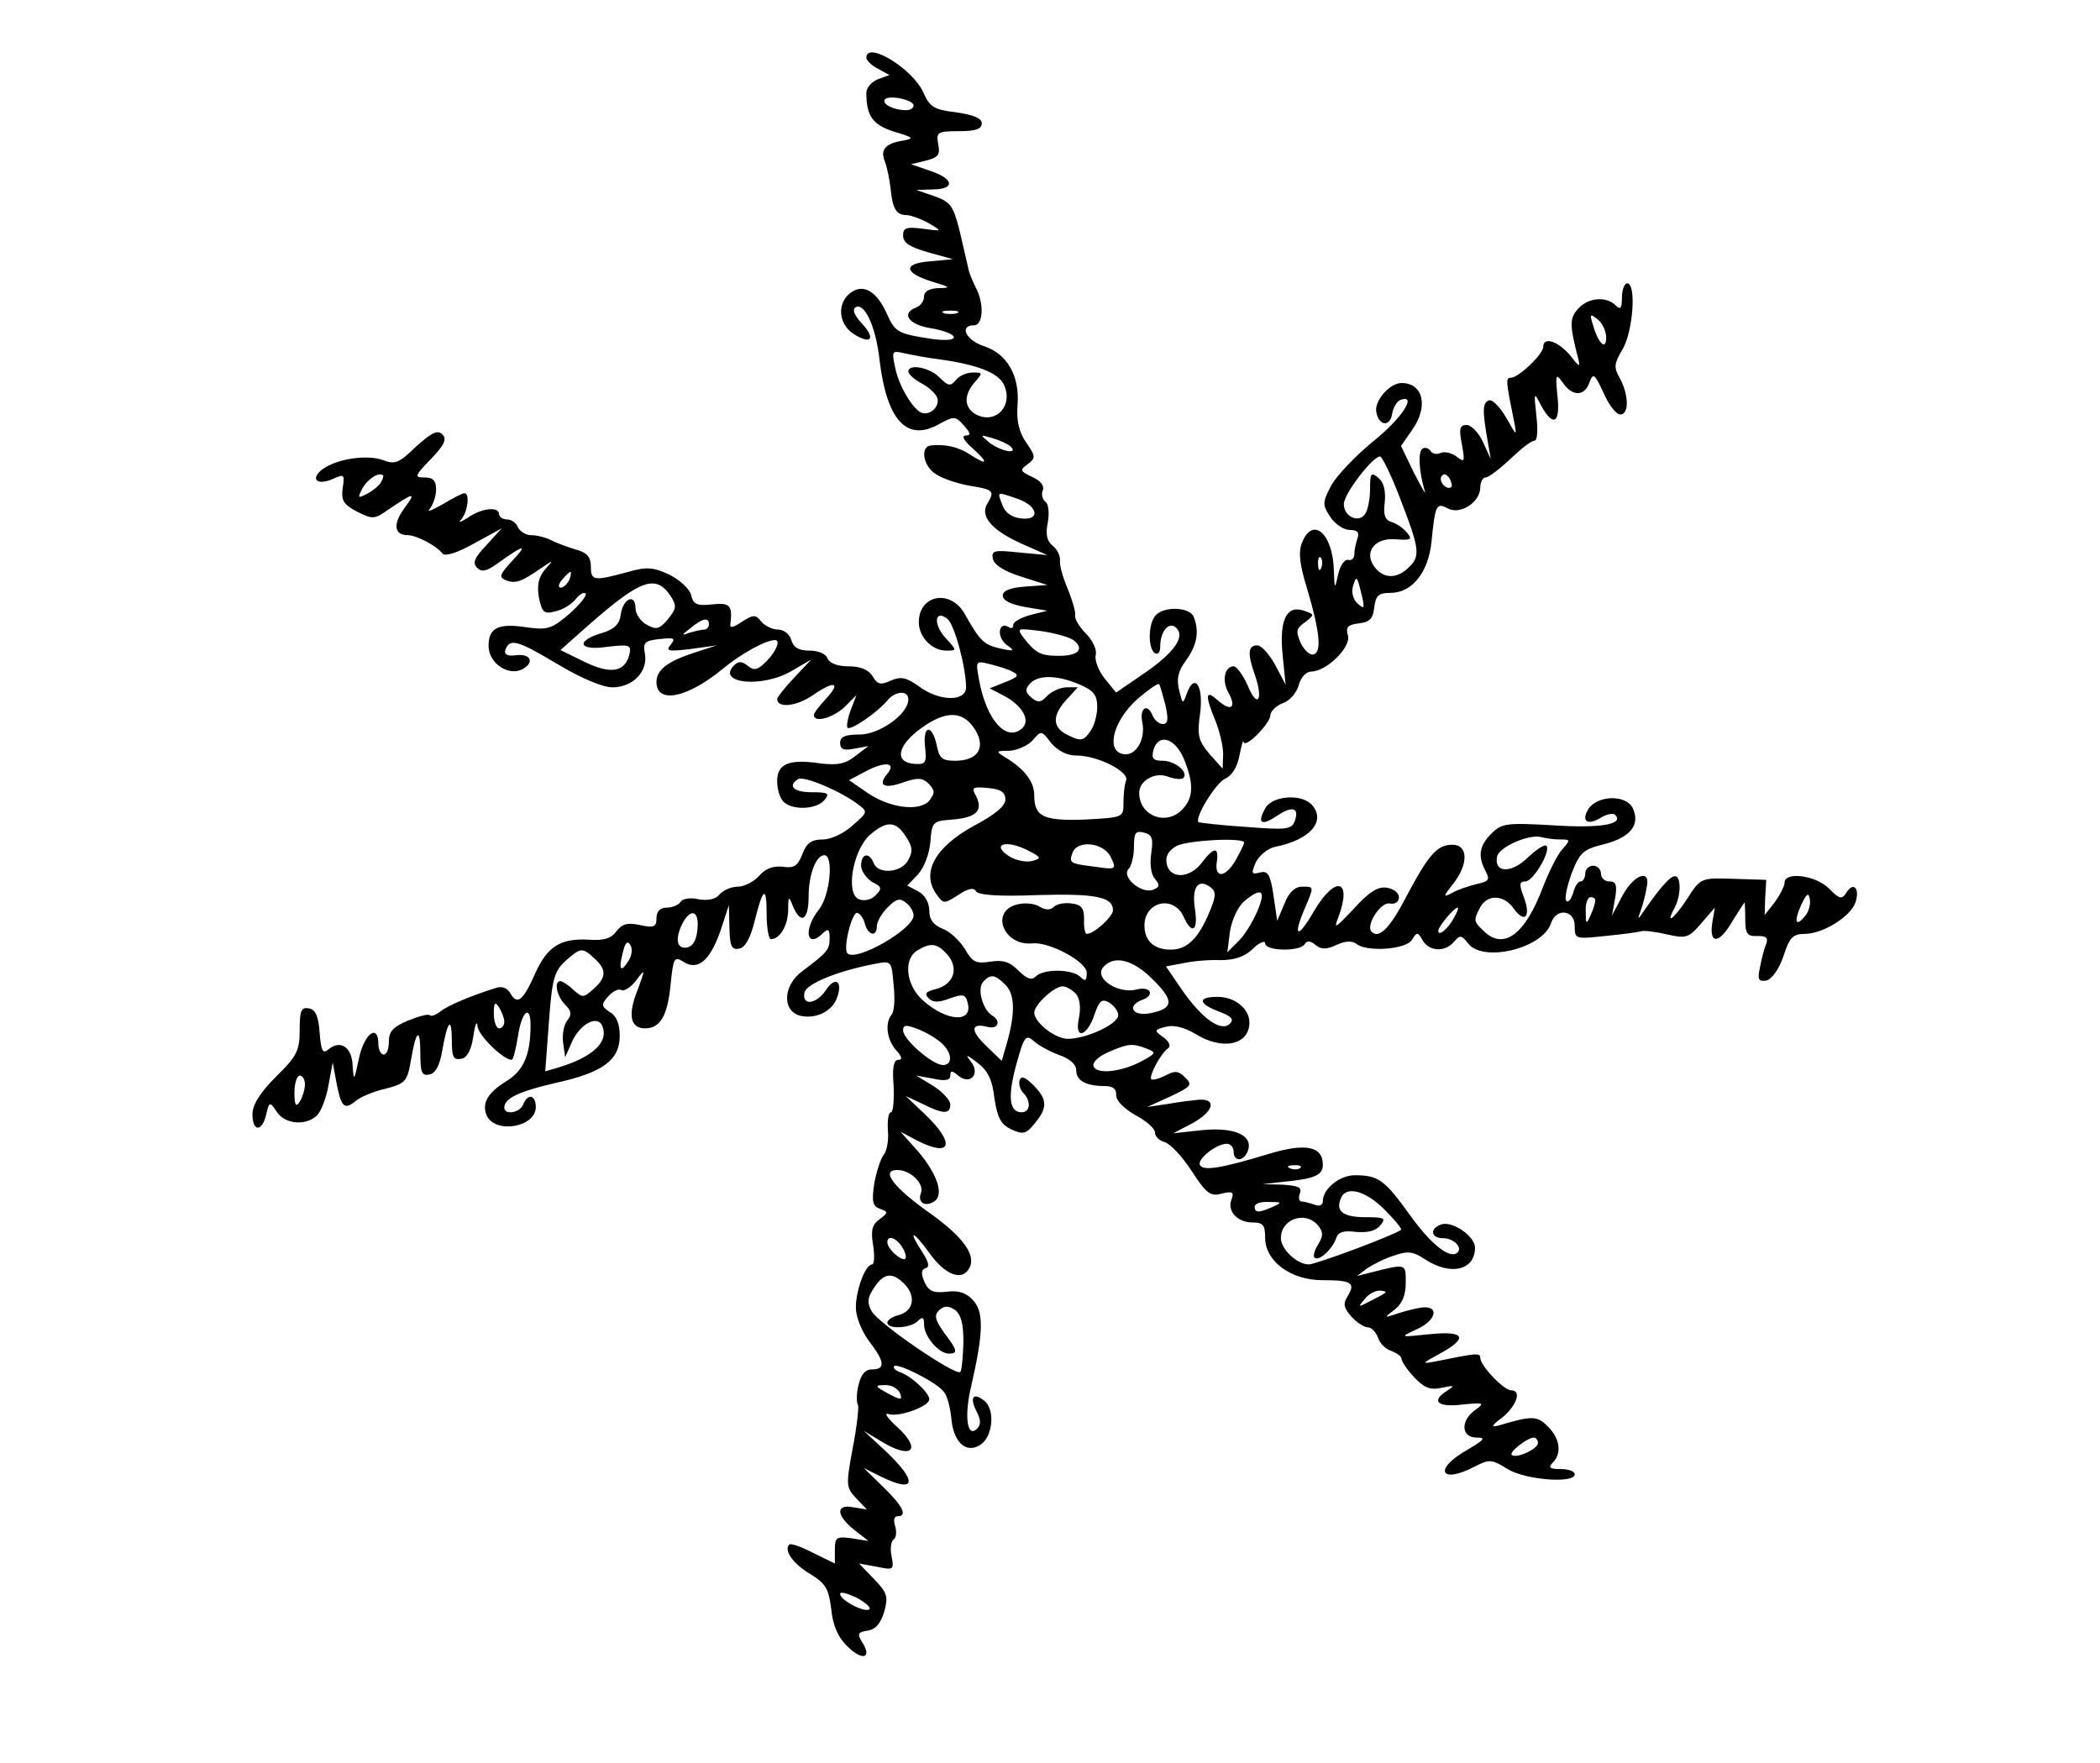 <?xml version="1.0" encoding="UTF-8" standalone="yes"?>
<svg version="1.0" xmlns="http://www.w3.org/2000/svg" width="400" height="335.816" viewBox="0 0 400 336" preserveAspectRatio="xMidYMid meet">
  <g transform="translate(0,336) scale(0.1,-0.1)" fill="#000000" stroke="none">
    <path d="M1650 3250 c0 -5 10 -15 22 -21 l22 -12 -22 -8 c-12 -5 -22 -16 -22
-26 0 -44 12 -61 53 -74 37 -11 39 -13 17 -17 -33 -5 -44 -17 -35 -39 4 -10 9
-33 11 -51 4 -41 11 -52 32 -52 9 -1 28 -8 42 -16 25 -15 25 -15 -12 -10 -32
4 -38 2 -38 -13 0 -14 13 -22 48 -32 l47 -13 -43 -4 c-53 -4 -51 -22 4 -39 34
-10 36 -12 12 -12 -18 -1 -28 -6 -28 -16 0 -9 -7 -18 -15 -21 -29 -11 -15 -32
25 -39 59 -10 64 -29 5 -21 -66 10 -70 13 -86 48 -18 41 -43 57 -66 42 -29
-18 -28 -60 2 -80 34 -22 44 -10 16 20 -14 15 -18 26 -12 30 17 11 39 -36 46
-99 14 -118 53 -159 116 -122 26 14 29 14 45 -4 13 -15 14 -19 3 -19 -8 -1 -3
-10 14 -25 31 -28 28 -33 -6 -11 -21 14 -47 20 -74 17 -21 -2 -15 -40 10 -55
12 -8 41 -18 65 -22 44 -7 47 -10 33 -33 -15 -24 6 -50 62 -76 l52 -23 -54 5
c-47 5 -53 4 -50 -12 3 -12 22 -24 54 -34 l50 -16 -42 -3 c-29 -2 -43 -8 -43
-17 0 -10 16 -17 43 -22 l42 -7 -32 -8 c-18 -5 -33 -13 -33 -19 0 -6 -4 -8 -9
-4 -19 11 -23 -18 -5 -33 18 -13 17 -14 -11 -8 -31 7 -39 15 -67 65 -27 49
-88 38 -88 -15 0 -28 25 -54 52 -54 21 0 21 0 -1 24 -24 26 -21 56 4 36 13
-11 35 -92 35 -130 0 -28 -52 -27 -90 2 -24 17 -34 19 -53 11 -19 -9 -26 -8
-35 8 -8 13 -24 19 -46 19 -21 0 -36 6 -40 15 -3 9 -18 15 -35 15 -20 0 -30 6
-34 20 -3 11 -14 20 -25 20 -11 0 -25 7 -32 15 -11 14 -15 14 -37 0 -18 -12
-24 -13 -22 -3 4 34 -1 40 -35 36 -29 -3 -36 0 -40 18 -3 12 -22 29 -42 39
-30 14 -43 15 -78 5 -66 -18 -71 -17 -71 10 0 18 -7 27 -30 33 -16 5 -38 13
-47 18 -10 5 -26 9 -37 9 -10 0 -21 7 -25 15 -3 8 -12 15 -21 15 -8 0 -15 5
-15 10 0 15 -33 12 -60 -7 -14 -9 -19 -10 -12 -3 12 14 17 50 6 50 -4 0 -23
-10 -43 -22 -20 -11 -30 -15 -23 -8 6 8 12 24 12 37 0 17 -6 23 -22 23 -20 0
-19 3 12 35 26 27 31 38 22 47 -9 9 -20 4 -50 -23 -32 -31 -40 -35 -63 -26
-30 11 -87 3 -115 -17 -25 -19 -11 -32 19 -19 22 10 23 9 19 -17 -3 -24 1 -31
27 -45 30 -15 33 -15 59 3 50 34 55 35 32 4 -23 -31 -20 -52 6 -52 17 0 56
-21 66 -35 5 -6 28 1 60 19 l53 29 -29 -32 c-23 -24 -27 -34 -18 -43 9 -9 18
-7 39 8 50 36 59 38 29 6 -25 -27 -27 -32 -13 -38 19 -7 29 -3 67 23 25 17 25
17 7 -3 -12 -15 -15 -30 -11 -53 6 -29 10 -32 32 -26 14 3 31 14 38 23 7 9 15
14 19 11 3 -4 -11 -21 -31 -39 -33 -28 -41 -31 -79 -26 -56 9 -75 0 -75 -35 0
-34 40 -60 67 -43 21 13 12 29 -16 25 -15 -2 -22 2 -19 10 8 23 23 19 98 -26
45 -27 87 -45 106 -45 39 0 68 30 62 64 -4 21 -1 25 28 28 28 3 31 2 21 -11
-10 -12 -5 -13 38 -8 l50 7 -43 -14 c-52 -17 -72 -33 -72 -56 0 -42 58 -31
126 25 35 29 82 55 100 55 11 0 2 -22 -17 -41 -16 -16 -23 -18 -35 -8 -11 9
-18 9 -26 1 -35 -35 55 -44 111 -10 l36 21 -32 -34 c-18 -19 -33 -38 -33 -41
0 -18 36 -15 68 7 42 29 55 25 24 -8 -12 -13 -22 -26 -22 -30 0 -15 35 -6 58
15 l23 23 -11 -29 c-6 -16 -8 -31 -6 -33 6 -6 57 29 76 52 15 18 40 20 40 2 0
-28 -55 -67 -93 -67 -27 0 -37 -4 -37 -16 0 -12 7 -15 27 -11 l27 5 -25 -19
c-19 -15 -34 -18 -67 -14 -60 9 -82 -1 -82 -34 0 -15 5 -32 12 -39 17 -17 63
-15 78 3 11 13 7 15 -24 15 -34 0 -47 12 -26 25 11 7 83 -24 114 -48 19 -14
19 -15 -10 -40 -16 -15 -41 -27 -57 -27 -22 0 -31 -7 -39 -28 -9 -23 -16 -27
-37 -24 -18 2 -33 -3 -45 -17 -11 -12 -29 -21 -41 -21 -13 0 -28 -7 -35 -15
-7 -9 -22 -12 -40 -9 -15 4 -31 1 -34 -5 -4 -6 -16 -11 -27 -11 -12 0 -19 -7
-19 -20 0 -17 -5 -19 -32 -13 -24 5 -34 2 -45 -13 -10 -13 -24 -17 -52 -15
-54 3 -79 -13 -102 -64 -23 -52 -34 -61 -47 -39 -6 11 -16 15 -28 11 -48 -15
-93 -34 -106 -45 -8 -6 -17 -10 -20 -7 -3 3 -21 -2 -41 -10 -29 -12 -37 -21
-37 -40 0 -14 -4 -25 -10 -25 -5 0 -10 9 -10 20 0 40 -27 20 -37 -27 -9 -43
-10 -45 -12 -15 -1 36 -23 51 -46 32 -11 -9 -14 -4 -17 32 -2 31 -8 44 -20 46
-15 3 -18 -4 -18 -41 0 -39 -5 -50 -45 -89 -31 -31 -45 -54 -45 -72 0 -33 18
-34 26 -1 6 26 7 26 21 5 16 -23 55 -26 76 -6 8 8 18 34 22 58 l8 43 7 -38 c9
-47 15 -53 36 -36 9 8 35 19 58 24 38 10 41 14 48 54 10 59 18 64 18 12 0 -35
3 -42 17 -39 12 2 20 17 25 47 10 57 18 64 18 17 0 -30 3 -37 18 -34 11 2 19
16 23 43 3 22 7 31 8 19 1 -17 49 -64 65 -64 3 0 8 20 12 45 7 47 24 62 24 21
0 -56 -13 -86 -45 -106 -36 -22 -48 -42 -39 -65 15 -37 94 -24 94 15 0 23 -15
27 -24 5 -6 -16 -36 -21 -36 -6 0 18 29 31 98 47 91 20 122 44 122 90 0 22 -6
38 -19 45 -16 11 -17 14 -3 30 9 10 20 15 25 12 5 -3 18 5 28 18 18 24 18 23
3 -18 -19 -47 -14 -73 14 -73 29 0 43 23 49 84 5 50 7 54 24 43 28 -18 51 2
71 59 l16 49 1 -43 c1 -36 4 -43 19 -40 11 2 21 20 29 52 16 65 23 69 23 13 0
-26 4 -47 8 -47 17 0 32 25 33 54 0 29 1 29 9 9 15 -36 30 -27 30 18 0 42 14
79 30 79 18 0 11 -76 -10 -103 -31 -39 -24 -77 8 -45 9 9 12 7 12 -10 0 -22
-4 -27 -52 -63 -37 -27 -39 -76 -4 -85 30 -7 63 9 71 37 10 30 -5 38 -22 12
-18 -27 -46 -31 -41 -5 3 17 65 42 135 55 31 6 31 6 35 -41 3 -26 1 -51 -4
-56 -13 -16 -9 -48 9 -68 11 -12 12 -18 4 -18 -9 0 -12 -15 -9 -50 1 -28 -1
-50 -5 -50 -5 0 -7 -15 -6 -34 2 -19 -2 -40 -8 -47 -6 -8 -14 -33 -18 -55 -5
-34 -3 -43 11 -48 16 -6 16 -7 -1 -20 -14 -10 -17 -21 -12 -50 3 -20 2 -36 -2
-36 -13 0 -31 -49 -31 -82 0 -18 11 -45 25 -64 30 -39 32 -54 6 -54 -13 0 -21
-9 -26 -30 -4 -16 -4 -33 -1 -38 2 -4 -2 -41 -10 -82 -13 -71 -13 -75 7 -96
l20 -21 -25 4 c-35 7 -34 -15 1 -43 l27 -21 -32 5 c-29 4 -32 2 -32 -22 l0
-26 -41 20 c-23 12 -43 19 -46 16 -11 -11 8 -37 40 -56 29 -18 35 -27 40 -66
3 -32 13 -55 31 -72 28 -28 48 -23 28 8 -10 16 -8 19 10 22 15 2 25 13 32 36
8 29 6 36 -19 62 l-29 30 33 -6 c33 -7 34 -6 29 20 -3 14 -1 29 4 32 5 3 6 14
3 25 -4 11 -2 19 4 19 20 0 11 19 -26 55 l-38 37 32 -16 c67 -33 72 -11 11 47
l-43 40 38 -23 c55 -32 72 -12 26 30 -19 17 -26 28 -17 25 18 -7 78 14 78 28
0 12 -33 43 -54 51 -10 3 -16 9 -13 12 6 7 80 -30 94 -48 7 -7 13 -31 15 -52
4 -45 28 -67 55 -50 24 15 29 67 8 84 -21 17 -29 7 -15 -20 8 -16 9 -25 1 -33
-19 -19 -25 24 -11 82 23 100 24 140 4 162 -13 15 -28 20 -51 17 -25 -3 -34 1
-42 18 -7 16 -7 24 2 27 8 2 6 11 -6 30 -29 44 -19 43 13 -1 29 -41 61 -54 75
-31 16 24 -8 59 -70 104 -73 51 -99 85 -66 85 25 0 52 -26 45 -44 -7 -18 8
-27 25 -16 20 12 6 53 -31 96 l-33 37 32 -17 c65 -33 73 -6 16 49 l-38 36 32
-15 c40 -20 53 -20 53 -1 0 8 -15 24 -32 35 l-33 20 33 -6 c22 -5 32 -3 32 6
0 10 3 10 15 0 23 -19 43 3 24 27 -11 14 -9 14 12 -2 20 -15 29 -32 33 -68 6
-38 12 -50 33 -60 22 -10 28 -8 44 12 25 30 24 46 -3 73 -15 15 -23 18 -26 9
-2 -7 1 -18 7 -24 15 -15 14 -37 -3 -37 -24 0 -27 30 -10 92 15 54 18 57 34
43 9 -8 31 -20 48 -26 20 -7 32 -18 32 -29 0 -20 19 -30 55 -30 15 0 22 -6 21
-17 0 -11 14 -25 36 -38 21 -11 38 -26 38 -33 0 -8 8 -16 19 -19 10 -3 33 -27
51 -55 28 -43 36 -49 57 -43 21 5 24 3 19 -11 -9 -22 11 -44 40 -44 20 0 24
-5 24 -29 0 -45 49 -81 109 -81 56 0 64 -5 48 -31 -9 -14 -7 -22 7 -38 11 -12
25 -21 32 -21 7 0 15 -9 19 -19 3 -11 15 -23 26 -26 10 -4 19 -10 19 -15 0 -5
11 -21 24 -35 19 -20 30 -25 53 -20 23 5 25 4 11 -5 -33 -20 -20 -33 28 -27
41 4 43 3 25 -10 -29 -20 -28 -53 2 -53 18 0 15 -4 -17 -23 -66 -37 -53 -67
14 -32 27 14 32 14 62 -5 35 -21 128 -28 128 -10 0 6 -12 10 -27 10 -21 0 -24
3 -15 12 18 18 14 46 -9 69 -21 21 -30 21 -94 2 -15 -4 -14 0 8 16 27 23 36
51 16 51 -14 0 -59 47 -59 62 0 10 -7 9 -86 -7 -26 -5 -26 -4 9 15 55 30 48
44 -20 37 -57 -6 -57 -6 -25 9 41 18 45 49 5 41 -16 -3 -37 -9 -48 -13 -18 -6
-18 -5 2 10 14 11 21 27 21 51 0 38 2 37 -73 18 l-20 -5 20 15 c11 7 34 19 51
24 26 9 36 8 60 -8 48 -31 94 -20 94 23 0 22 -44 52 -65 44 -22 -8 -19 -26 4
-26 20 0 37 -17 28 -27 -14 -14 -50 14 -91 71 -48 67 -60 76 -105 76 -29 0
-61 -26 -61 -49 0 -8 -6 -11 -16 -7 -9 3 -20 6 -25 6 -4 0 -6 7 -3 15 5 12 -3
15 -32 17 l-39 1 35 4 c65 6 80 13 80 33 0 35 -32 42 -102 21 -92 -28 -125
-33 -132 -22 -7 11 31 41 51 41 7 0 13 -7 13 -15 0 -20 19 -19 27 1 11 30 -25
46 -87 40 l-55 -6 38 20 c39 22 45 46 11 44 -10 -1 -37 -4 -59 -8 l-40 -6 44
20 c40 19 43 22 29 36 -13 13 -20 14 -38 4 -12 -6 -24 -9 -27 -7 -5 6 18 49
32 59 6 4 2 13 -9 21 -18 13 -18 14 5 20 14 4 35 -1 55 -13 52 -33 104 -22
104 21 0 27 -28 49 -61 49 -38 0 -37 -13 3 -28 24 -9 29 -15 21 -23 -17 -17
-54 10 -92 65 l-30 44 32 6 c17 4 50 7 71 6 27 0 46 6 62 21 13 13 24 17 24
11 0 -15 66 -16 75 -2 5 8 11 7 21 -1 11 -9 21 -9 40 0 17 8 30 8 38 2 19 -16
95 -11 106 8 9 15 11 15 20 -1 13 -22 43 -23 60 -3 11 13 14 13 26 -2 27 -39
144 -11 159 38 10 29 45 25 45 -6 0 -25 1 -25 58 -19 31 3 62 7 68 9 6 2 29
-1 50 -6 36 -8 41 -7 65 21 l26 30 -5 -30 c-6 -41 14 -39 39 5 12 19 22 35 23
35 0 0 1 -15 1 -32 0 -28 4 -33 23 -32 17 0 21 -3 17 -15 -4 -9 -9 -29 -12
-45 -5 -23 -3 -27 12 -25 11 3 24 21 33 47 11 35 18 42 40 42 35 0 88 33 97
60 9 27 -4 40 -17 19 -9 -14 -13 -13 -34 8 -25 25 -84 32 -84 11 0 -7 -9 -24
-19 -38 l-19 -24 1 33 2 34 -62 2 c-62 2 -63 2 -88 -37 -26 -40 -43 -52 -25
-19 13 24 13 61 1 61 -9 0 -27 -20 -59 -66 -12 -18 -13 -18 -6 1 4 11 9 30 11
43 9 37 -24 26 -46 -15 l-20 -38 6 33 c4 25 2 32 -11 32 -9 0 -16 7 -16 15 0
8 -7 15 -15 15 -8 0 -15 -7 -15 -15 0 -8 -4 -15 -9 -15 -5 0 -11 -10 -14 -22
-4 -12 -9 -19 -13 -15 -4 3 1 27 10 52 16 41 22 46 62 56 51 13 70 38 54 70
-14 25 -67 23 -84 -3 -14 -23 -2 -32 23 -17 11 7 24 10 28 6 18 -18 -28 -26
-118 -20 -89 5 -98 4 -118 -16 -23 -23 -26 -43 -11 -71 9 -17 6 -20 -17 -25
-16 -4 -37 -11 -47 -17 -17 -9 -17 -7 2 17 30 38 29 75 -1 75 -29 0 -45 -18
-88 -99 -31 -60 -52 -81 -66 -67 -12 12 17 57 34 54 11 -2 18 3 18 12 0 8 -10
16 -23 18 -17 3 -34 -8 -63 -40 -36 -38 -39 -40 -29 -15 26 71 -6 79 -46 12
-31 -54 -42 -53 -20 0 20 47 20 45 -4 45 -13 0 -25 -11 -33 -32 l-14 -33 -7
48 c-6 41 -11 48 -26 44 -16 -4 -17 -2 -8 19 7 14 23 27 37 30 66 13 97 48 71
79 -19 23 -77 19 -90 -6 -16 -29 -7 -34 24 -13 29 19 42 14 32 -12 -6 -15 -17
-16 -93 -10 -48 3 -88 8 -90 9 -8 8 33 75 51 83 13 6 23 22 27 44 4 19 7 31 8
26 2 -14 51 35 51 51 0 7 11 18 24 23 13 4 26 20 30 34 4 15 14 26 24 26 30 1
75 46 70 68 -5 17 -1 21 21 24 20 2 27 9 29 31 3 22 8 27 31 27 41 0 72 39 78
97 7 70 9 76 31 64 24 -13 62 12 62 40 0 10 5 19 10 19 6 0 27 16 47 35 20 19
40 35 46 35 6 0 7 20 4 47 -5 46 -5 47 9 20 23 -42 37 -34 31 19 -4 41 -3 43
10 25 18 -27 42 -27 51 0 7 19 10 17 27 -20 10 -23 24 -41 32 -41 17 0 16 38
-1 69 -12 21 -11 28 5 55 20 33 27 126 9 126 -5 0 -10 -12 -10 -27 0 -21 -3
-24 -12 -15 -18 18 -53 15 -72 -7 -16 -18 -16 -30 1 -96 4 -16 1 -14 -16 8
-23 27 -51 36 -51 16 0 -14 -47 -59 -62 -59 -10 0 -9 -7 7 -86 5 -26 4 -25
-15 9 -12 21 -27 36 -33 34 -13 -4 -13 -20 -3 -77 l6 -35 -15 33 c-8 17 -22
32 -31 32 -13 0 -15 -7 -9 -37 6 -33 5 -35 -9 -24 -9 7 -22 11 -31 8 -8 -4
-17 -2 -20 4 -4 5 -10 7 -15 4 -9 -6 -7 -43 4 -80 4 -11 -5 4 -20 33 l-25 52
20 29 c33 45 23 91 -19 91 -23 0 -53 -35 -48 -56 5 -26 26 -28 30 -3 2 12 9
24 16 27 33 11 2 -36 -53 -80 -33 -27 -68 -64 -79 -83 -17 -33 -17 -37 -2 -60
9 -14 26 -25 37 -25 15 0 19 -5 15 -16 -3 -9 -6 -22 -6 -30 0 -8 -5 -13 -12
-11 -7 1 -15 -11 -19 -28 -6 -29 -7 -29 -8 8 -2 71 -41 104 -61 52 -7 -18 -4
-42 10 -87 24 -81 28 -120 13 -125 -7 -3 -18 7 -25 21 -10 23 -9 28 8 40 18
14 18 15 1 21 -35 14 -50 -14 -44 -80 l6 -60 -20 38 c-11 20 -26 37 -34 37
-18 0 -19 -16 -4 -58 16 -47 4 -63 -14 -19 -9 20 -21 37 -27 37 -17 0 -23 -27
-10 -50 16 -29 5 -37 -20 -15 -24 22 -25 10 -5 -38 8 -20 15 -49 15 -64 l-1
-28 -25 28 c-21 25 -24 35 -18 77 7 52 -10 79 -25 39 -8 -22 -8 -22 -15 6 -5
21 -2 36 13 56 21 29 26 55 15 83 -7 19 -55 21 -72 4 -15 -15 -16 -64 -2 -73
6 -3 10 2 10 12 0 30 17 50 31 36 17 -17 -5 -48 -64 -88 l-51 -35 -22 27 c-12
15 -19 35 -17 44 3 10 -5 28 -19 42 -13 13 -22 29 -20 35 1 5 -5 27 -14 49 -9
21 -16 45 -15 54 1 9 -5 22 -14 29 -11 9 -14 22 -9 45 3 19 1 35 -5 39 -5 4
-8 13 -5 21 4 9 -4 19 -20 26 -23 11 -24 13 -9 24 16 12 16 15 -2 41 -14 20
-19 42 -17 70 5 57 -19 99 -63 114 -35 11 -49 40 -20 40 18 0 20 42 3 73 -6
12 -13 29 -14 37 -2 8 -9 39 -16 69 -12 48 -17 56 -48 67 l-35 12 33 1 c43 1
38 21 -8 36 l-35 12 29 7 c23 6 27 11 23 31 -4 23 -2 25 39 25 32 0 44 4 44
15 0 10 -16 16 -49 21 -42 5 -50 10 -62 37 -20 46 -109 100 -109 67z m90 -91
c0 -5 -6 -9 -14 -9 -23 0 -46 11 -41 20 6 10 55 0 55 -11z m83 -396 c-7 -2
-19 -2 -25 0 -7 3 -2 5 12 5 14 0 19 -2 13 -5z m1237 -46 c0 -26 -15 -12 -25
23 -7 22 -6 23 9 11 9 -7 16 -23 16 -34z m-1270 -42 c71 -10 109 -25 121 -46
21 -40 -13 -79 -52 -59 -23 13 -24 37 -2 62 15 17 15 18 -4 18 -11 0 -26 -6
-32 -14 -11 -13 -15 -12 -32 5 -19 19 -59 26 -59 11 0 -5 11 -15 24 -22 14 -7
28 -20 31 -28 6 -16 -13 -34 -29 -29 -17 6 -44 51 -51 86 -7 32 -6 33 16 28
13 -3 44 -9 69 -12z m135 -166 c16 -16 -19 -9 -40 7 -19 16 -19 16 5 9 14 -4
29 -11 35 -16z m743 -101 c37 -96 39 -109 13 -132 -23 -21 -49 -18 -65 7 -17
27 5 53 44 49 28 -2 31 0 21 12 -7 9 -20 18 -30 21 -13 4 -16 14 -13 38 2 22
-2 38 -12 46 -14 12 -16 9 -16 -20 0 -19 -4 -40 -9 -48 -12 -19 -41 -6 -41 18
0 20 55 91 69 91 4 0 22 -37 39 -82z m-1943 33 c-3 -6 -15 -16 -26 -22 -18 -9
-19 -9 -10 9 10 19 32 33 40 26 1 -1 0 -7 -4 -13z m2040 -9 c-8 -8 -25 10 -19
20 4 6 9 5 15 -3 4 -7 6 -15 4 -17z m-826 -23 c39 -14 43 -42 5 -37 -17 2 -30
11 -35 26 -10 26 -11 25 30 11z m578 -131 c-3 -8 -6 -5 -6 6 -1 11 2 17 5 13
3 -3 4 -12 1 -19z m-1433 -23 c-4 -8 -11 -15 -16 -15 -6 0 -5 6 2 15 7 8 14
15 16 15 2 0 1 -7 -2 -15z m1510 -29 c6 -25 5 -28 -7 -17 -8 6 -13 21 -10 32
7 24 8 22 17 -15z m-1317 -2 c12 -19 11 -24 -5 -44 -16 -19 -22 -21 -40 -11
-12 6 -22 21 -22 32 0 29 -24 18 -28 -12 -2 -18 -12 -28 -34 -35 -53 -15 -47
-35 7 -27 42 5 47 4 44 -12 -8 -36 -35 -41 -85 -17 l-47 23 53 47 c100 88 129
98 157 56z m73 -54 c0 -5 -4 -10 -9 -10 -5 0 -18 -3 -28 -6 -16 -6 -16 -5 2 9
23 19 35 21 35 7z m696 -31 c20 -17 7 -29 -29 -29 -35 0 -44 5 -67 34 -14 19
-13 19 34 13 27 -4 55 -12 62 -18z m-116 -60 c12 -6 8 -10 -15 -19 l-30 -12
27 -14 c36 -19 52 -48 34 -63 -30 -25 -67 17 -81 92 -7 38 -7 38 21 31 16 -4
36 -10 44 -15z m125 -23 c28 -12 35 -20 35 -44 0 -15 -6 -37 -14 -47 -12 -17
-18 -18 -40 -7 -32 14 -33 38 -4 69 l21 23 -21 0 c-11 0 -28 -7 -37 -16 -12
-13 -18 -14 -30 -4 -12 10 -13 16 -4 26 15 18 51 18 94 0z m165 -40 c6 -27 5
-36 -5 -36 -7 0 -15 7 -19 15 -10 26 -26 16 -20 -12 7 -36 -16 -69 -41 -59
-28 10 -12 65 32 104 20 17 38 30 41 28 2 -3 7 -21 12 -40z m-362 -48 c20 -34
4 -58 -39 -58 -25 0 -30 5 -35 30 -9 41 -27 38 -22 -4 3 -30 1 -33 -19 -32
-40 2 -35 34 10 67 49 36 82 35 105 -3z m192 -48 c41 0 102 -31 95 -48 -3 -7
-5 -26 -5 -42 0 -28 0 -28 -72 -32 -80 -3 -98 5 -98 46 0 26 -18 50 -56 73
-18 11 -17 12 9 12 15 1 35 10 44 20 16 19 17 19 35 -5 13 -15 30 -24 48 -24z
m205 -6 c19 -47 19 -73 -2 -96 -30 -33 -83 -14 -83 31 0 23 30 40 54 31 13 -5
27 -6 30 -3 11 11 -16 33 -39 33 -18 0 -22 4 -18 20 9 33 41 24 58 -16z m-566
-30 c-18 -22 -4 -28 32 -15 27 9 36 9 48 -3 12 -13 12 -17 1 -32 -19 -22 -78
-14 -121 17 l-32 22 34 18 c37 19 57 15 38 -7z m226 -48 c0 -12 -20 -29 -60
-50 -75 -41 -101 -90 -71 -131 13 -18 14 -18 41 -1 19 13 30 15 34 7 5 -7 43
-10 117 -7 110 3 144 -3 144 -29 0 -12 -36 -45 -50 -45 -3 0 -6 12 -5 28 0 21
-5 28 -24 30 -13 2 -28 -1 -33 -6 -7 -7 -16 -7 -28 0 -9 6 -29 8 -43 4 -52
-13 -25 -80 30 -74 32 3 103 -35 103 -56 0 -16 -3 -17 -12 -8 -15 15 -70 16
-85 1 -8 -8 -17 -5 -33 11 -17 17 -30 21 -54 17 -27 -4 -34 -1 -48 24 -10 16
-29 34 -43 39 -17 7 -25 17 -25 34 0 15 -8 30 -21 37 l-21 11 20 21 c12 13 22
39 24 62 3 39 4 40 43 43 45 4 58 17 44 45 -9 16 -7 18 23 15 24 -2 33 -8 33
-22z m-190 -70 c13 -19 14 -29 5 -45 -13 -25 -58 -28 -66 -6 -9 22 -24 18 -24
-5 0 -10 10 -24 21 -31 19 -9 19 -13 7 -25 -8 -9 -22 -12 -32 -8 -26 10 -12
92 20 122 32 28 50 28 69 -2z m468 -32 c-3 -20 -1 -40 7 -49 10 -12 9 -16 -4
-21 -22 -8 -61 25 -46 40 5 5 10 24 10 42 0 27 3 31 19 27 16 -4 18 -11 14
-39z m779 26 c20 0 20 -1 5 -18 -9 -9 -26 -43 -38 -74 -34 -90 -75 -120 -113
-82 -19 18 -19 20 -6 45 14 25 45 24 64 -3 21 -29 33 -15 19 22 -9 24 -9 30 3
30 15 0 49 58 40 68 -4 3 -19 -7 -36 -23 -31 -30 -64 -29 -58 2 3 19 64 45 86
37 8 -2 23 -4 34 -4z m-1006 -41 c-12 -3 -31 1 -44 9 -34 22 -8 32 32 13 30
-15 31 -17 12 -22z m404 35 c0 -3 -8 -19 -17 -35 -20 -33 -40 -33 -35 -1 4 29
-6 28 -30 -4 -24 -30 -62 -29 -66 2 -2 13 5 24 20 32 24 11 128 16 128 6z
m-254 -28 c11 -23 10 -24 -30 -18 -49 6 -50 7 -43 27 10 25 60 19 73 -9z m188
-104 c-21 -51 -43 -72 -74 -72 -32 0 -50 17 -50 46 0 46 56 59 75 16 16 -35
28 -26 21 17 -6 41 7 58 31 39 10 -8 9 -18 -3 -46z m91 1 c-9 -21 -25 -47 -37
-58 l-20 -20 5 40 c4 23 15 47 28 58 33 27 41 20 24 -20z m1044 -9 c-18 -22
-22 -11 -7 22 10 21 14 24 16 10 2 -9 -2 -24 -9 -32z m-1699 1 c0 -26 -110
-89 -126 -72 -9 8 8 77 18 77 5 0 12 -9 15 -20 6 -23 23 -27 23 -5 0 8 9 24
21 36 16 16 23 18 35 8 8 -6 14 -17 14 -24z m1299 28 c0 -5 -4 -17 -9 -28 -8
-18 -9 -17 -9 8 -1 15 4 27 9 27 6 0 10 -3 9 -7z m-269 -32 c-11 -21 -30 -37
-30 -25 0 8 30 44 37 44 2 0 -1 -9 -7 -19z m-1442 -23 c-2 -21 -9 -32 -20 -34
-20 -3 -23 17 -8 47 16 29 32 23 28 -13z m-131 -59 c-15 -24 -20 -18 -11 16 4
18 9 23 14 14 5 -7 3 -20 -3 -30z m607 12 c23 -26 13 -57 -21 -66 -20 -5 -23
-9 -14 -18 8 -8 19 -8 40 0 25 9 30 8 34 -8 11 -40 -41 -36 -86 5 -32 29 -37
79 -9 95 25 15 37 13 56 -8z m-672 -8 c23 -21 23 -36 -2 -58 -19 -17 -21 -17
-38 -2 -10 10 -22 17 -25 17 -13 0 -7 -29 9 -45 12 -12 13 -19 4 -30 -6 -7
-10 -26 -8 -42 l4 -28 12 27 c15 36 50 55 59 32 12 -31 -19 -59 -85 -79 l-24
-7 7 94 c6 82 10 96 31 116 30 26 32 27 56 5z m1063 -39 c42 -41 41 -56 -3
-65 -34 -7 -47 13 -17 25 26 9 17 27 -10 20 -35 -9 -81 21 -64 42 20 24 56 16
94 -22z m-281 -10 c19 -18 20 -53 5 -108 l-11 -38 -28 27 c-32 30 -32 46 0 38
21 -6 28 11 9 22 -17 11 -28 49 -17 63 14 16 23 15 42 -4z m136 -19 c7 -9 9
-26 5 -46 -9 -42 16 -35 30 8 9 26 14 30 28 22 9 -6 17 -16 17 -24 0 -17 -61
-45 -96 -45 -24 0 -64 31 -64 50 0 15 38 50 54 50 7 0 19 -7 26 -15z m-1090
-52 c0 -7 -4 -13 -10 -13 -5 0 -10 12 -10 28 0 21 2 24 10 12 5 -8 10 -21 10
-27z m832 -40 c22 -19 23 -43 4 -43 -20 0 -76 49 -76 66 0 11 6 11 27 3 16 -6
36 -18 45 -26z m393 -12 c18 -7 17 -9 -11 -24 -40 -21 -86 -25 -91 -9 -3 7 10
19 29 27 37 16 45 17 73 6z m-1605 -68 c0 -10 -5 -25 -10 -33 -7 -11 -10 -7
-10 18 0 17 5 32 10 32 6 0 10 -8 10 -17z m1897 -159 c-3 -3 -12 -4 -19 -1 -8
3 -5 6 6 6 11 1 17 -2 13 -5z m160 -79 c20 -20 34 -37 32 -39 -10 -9 -162 -66
-176 -66 -22 0 -53 29 -53 50 0 37 47 53 71 24 10 -13 10 -19 0 -36 -7 -11
-10 -22 -7 -25 8 -8 34 16 41 36 4 13 14 16 38 13 22 -2 38 2 46 12 12 14 9
16 -27 16 -43 0 -58 11 -48 35 9 26 47 16 83 -20z m-212 5 c-27 -12 -35 -12
-35 0 0 6 12 10 28 9 24 0 25 -1 7 -9z m-705 -80 c6 -11 7 -20 2 -20 -10 0
-32 21 -32 32 0 16 19 8 30 -12z m5 -70 c20 -23 14 -50 -15 -57 -11 -3 -20 -9
-20 -14 0 -13 44 -11 58 3 9 9 12 8 12 -7 0 -22 28 -55 47 -55 18 0 17 6 -9
40 -17 24 -19 33 -10 42 9 9 17 10 30 2 12 -9 17 -25 17 -62 -1 -28 -3 -54 -6
-57 -9 -8 -157 93 -169 116 -9 16 -8 26 5 45 19 29 36 30 60 4z m914 -14 c-2
-2 -15 -9 -29 -16 -23 -12 -24 -12 -11 3 7 10 20 17 29 17 8 0 13 -2 11 -4z
m-925 -191 c5 -13 2 -14 -17 -4 -32 17 -33 19 -10 19 12 0 23 -7 27 -15z
m1216 -95 c0 -12 -42 -31 -50 -23 -6 5 30 33 42 33 4 0 8 -5 8 -10z m-1274
-317 c-8 -8 -56 17 -56 29 0 5 14 1 31 -7 17 -9 28 -19 25 -22z"/>
  </g>
</svg>
